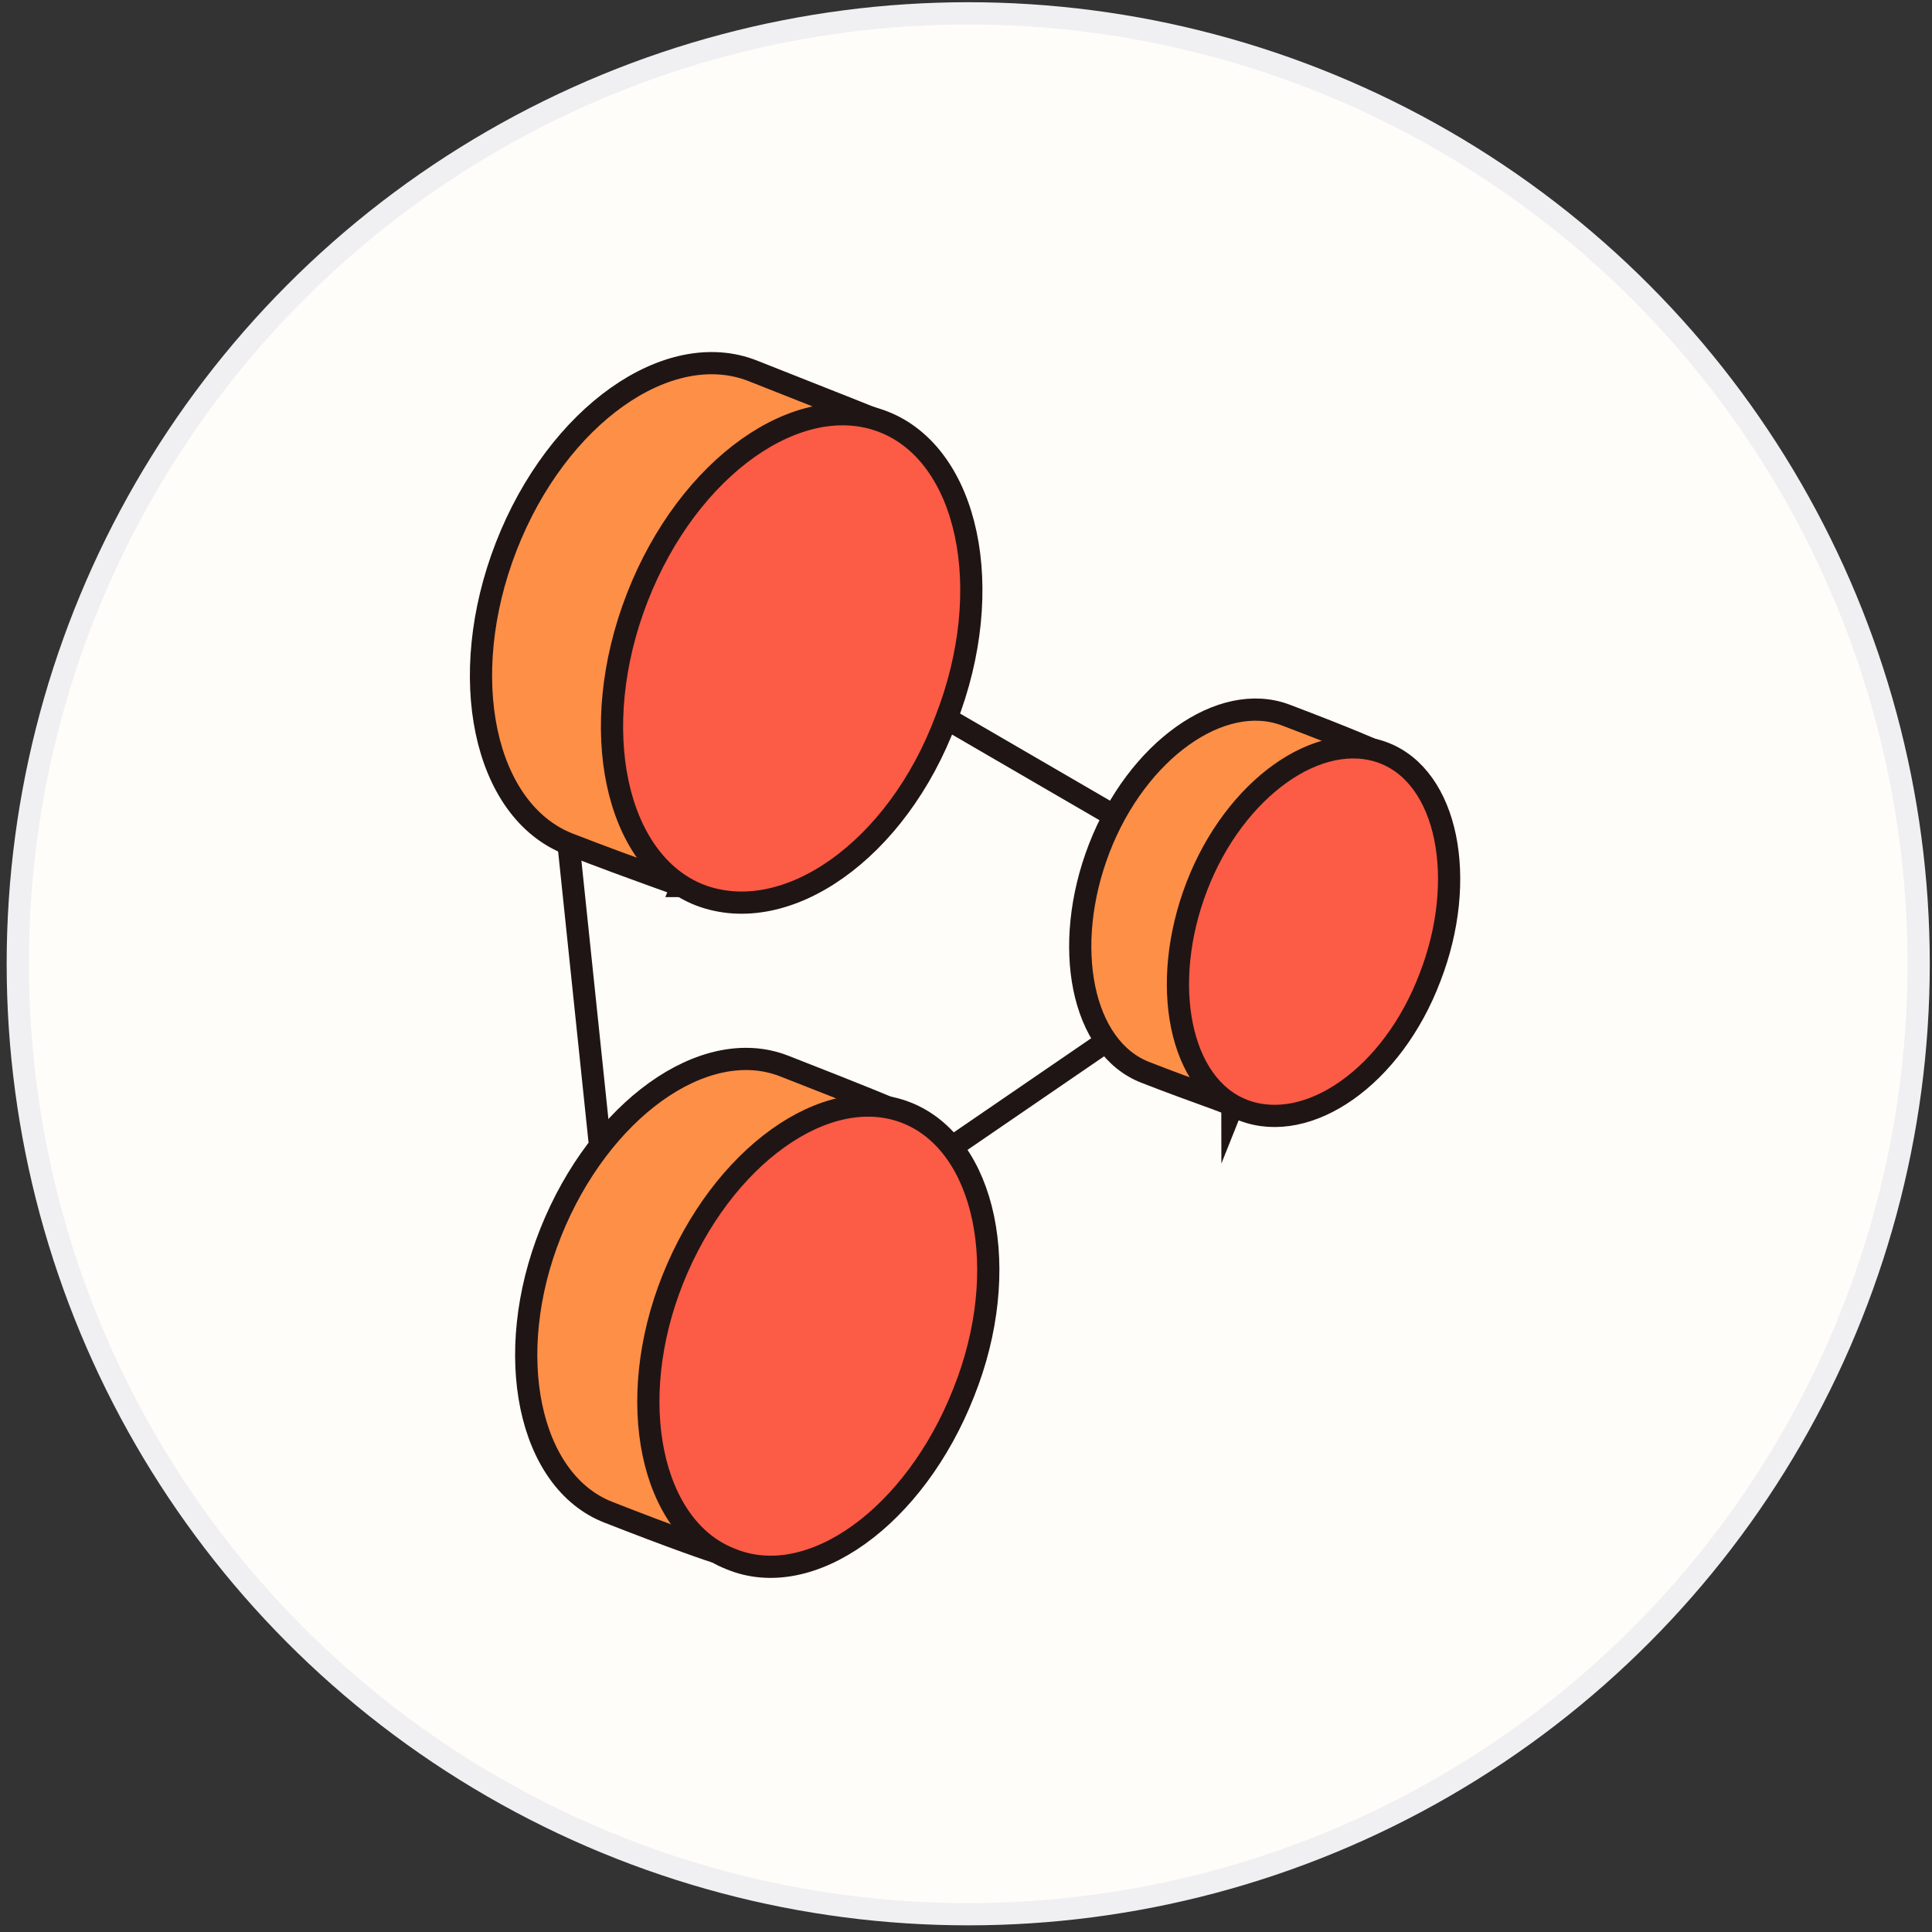 <?xml version="1.0" encoding="utf-8"?>
<!-- Generator: Adobe Illustrator 24.3.0, SVG Export Plug-In . SVG Version: 6.00 Build 0)  -->
<svg version="1.1" id="Layer_1" xmlns="http://www.w3.org/2000/svg" xmlns:xlink="http://www.w3.org/1999/xlink" x="0px" y="0px"
	 width="87px" height="87px" viewBox="0 0 87 87" enable-background="new 0 0 87 87" xml:space="preserve">
<rect x="0" y="0" width="87" height="87" fill="#333333" stroke="none"/>
<g>
	<circle fill="#FFFDF9" stroke="#F0EFF2" stroke-miterlimit="10" cx="43.6" cy="43.4" r="42.8"/>
	<g>
		<g>
			<path fill="#FD8F47" stroke="#201515" stroke-miterlimit="10" d="M25.6,38c-3.8-1.5-5.1-7.5-2.8-13.4s7.3-9.4,11.1-7.9
				s5.3,2.1,5.3,2.1l-8.5,21.1C30.8,39.9,28.7,39.2,25.6,38z"/>
			<path fill="#FC5B45" stroke="#201515" stroke-miterlimit="10" d="M31.5,40.3c-3.8-1.5-5.1-7.5-2.8-13.4S36,17.5,39.8,19
				s5.1,7.5,2.8,13.4C40.4,38.3,35.4,41.8,31.5,40.3z"/>
		</g>
		<g>
			<path fill="#FD8F47" stroke="#201515" stroke-miterlimit="10" d="M27.4,68.1c-3.6-1.4-4.8-7.1-2.6-12.6s6.9-8.9,10.5-7.5s5,2,5,2
				l-8,19.9C32.2,69.9,30.2,69.2,27.4,68.1z"/>
			<path fill="#FC5B45" stroke="#201515" stroke-miterlimit="10" d="M32.9,70.2c-3.6-1.4-4.8-7.1-2.6-12.6s6.9-8.9,10.5-7.5
				s4.8,7.1,2.6,12.6C41.2,68.3,36.5,71.7,32.9,70.2z"/>
		</g>
		<g>
			<path fill="#FD8F47" stroke="#201515" stroke-miterlimit="10" d="M51.6,48.3c-2.9-1.1-3.8-5.7-2.1-10.1c1.7-4.4,5.5-7.1,8.4-6
				c2.9,1.1,4,1.6,4,1.6l-6.4,16C55.5,49.7,53.9,49.2,51.6,48.3z"/>
			<path fill="#FC5B45" stroke="#201515" stroke-miterlimit="10" d="M56,50c-2.9-1.1-3.8-5.7-2.1-10.1c1.7-4.4,5.5-7.1,8.4-6
				s3.8,5.7,2.1,10.1C62.7,48.5,58.9,51.1,56,50z"/>
		</g>
		<line fill="none" stroke="#201515" stroke-miterlimit="10" x1="42.8" y1="51.7" x2="50.1" y2="46.7"/>
		<line fill="none" stroke="#201515" stroke-miterlimit="10" x1="50.1" y1="36.7" x2="42.7" y2="32.4"/>
		<line fill="none" stroke="#201515" stroke-miterlimit="10" x1="25.6" y1="38" x2="27" y2="51.4"/>
	</g>
</g>
</svg>

